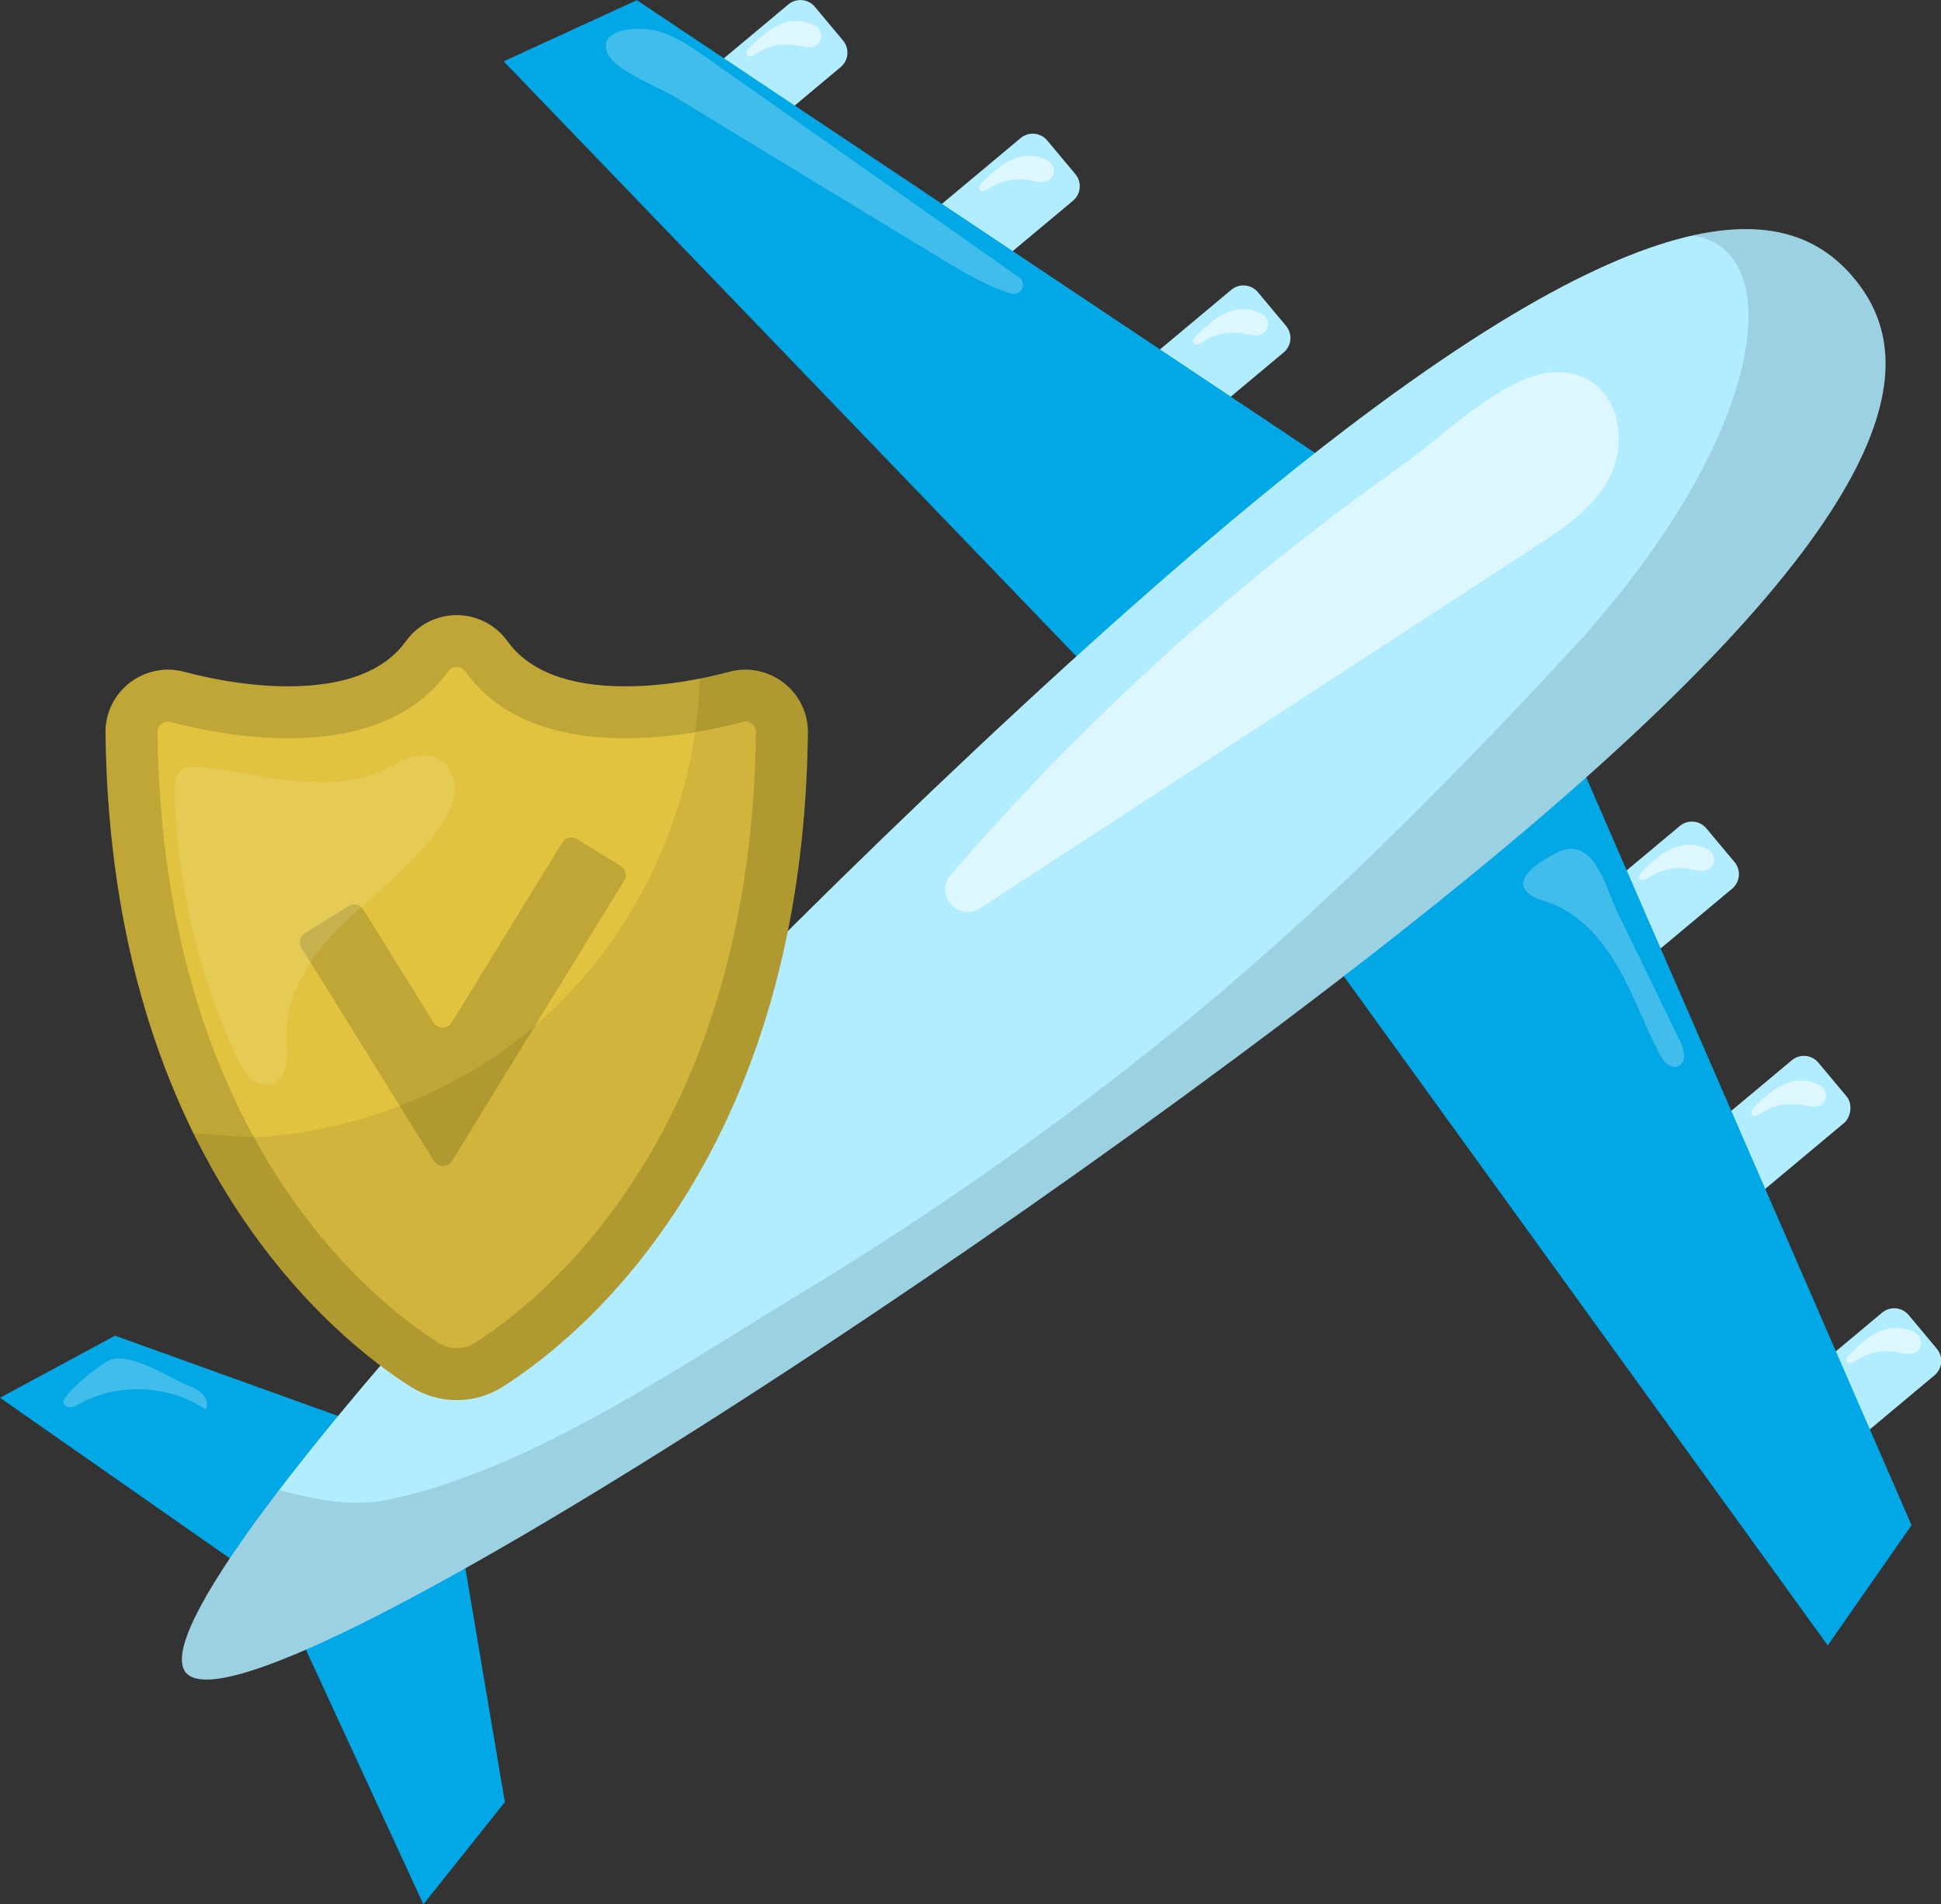 <?xml version="1.0" encoding="UTF-8"?>
<svg xmlns="http://www.w3.org/2000/svg" xmlns:xlink="http://www.w3.org/1999/xlink" id="a" data-name="Layer 1" viewBox="0 0 753.48 739.13">
  <rect x="0" y="0" width="753.48" height="739.13" fill="#333333" stroke="none"/>
  <defs>
    <clipPath id="c">
      <polygon points="143.77 554.1 99.66 612.15 0 542.52 44.66 518.43 143.77 554.1" fill="#02a7e5" stroke-width="0"></polygon>
    </clipPath>
    <clipPath id="b">
      <polygon points="195.98 699.45 178.45 595.58 114.94 632.06 164.36 739.13 195.98 699.45" clip-path="url(#c)" fill="#02a7e5" stroke-width="0"></polygon>
    </clipPath>
    <clipPath id="e">
      <polygon points="709.52 638.65 485.13 328.44 589.45 241.24 742.05 591.98 709.52 638.65" fill="#02a7e5" stroke-width="0"></polygon>
    </clipPath>
    <clipPath id="d">
      <polygon points="195.52 23.8 461.04 299.63 565.36 212.42 247.22 .06 195.52 23.8" clip-path="url(#e)" fill="#02a7e5" stroke-width="0"></polygon>
    </clipPath>
    <clipPath id="f">
      <path d="M719.65,107.91c-24.43-29.23-78.79-41.88-240.86,93.6C316.71,337.01,47.73,619.97,72.16,649.2c24.43,29.23,350.6-185.34,512.67-320.83,162.07-135.49,159.25-191.23,134.82-220.46Z" fill="#b1edff" stroke-width="0"></path>
    </clipPath>
    <clipPath id="g">
      <path d="M177.29,543.43c-6.32,0-12.48-1.79-17.83-5.17-27.29-17.27-116.49-86.61-118.5-253.78-.08-6.54,2.41-12.7,7-17.34,4.53-4.59,10.82-7.22,17.26-7.22,2.13,0,4.26.28,6.32.84,7.8,2.1,23.41,5.63,40.29,5.63,21.99,0,37.4-5.91,45.8-17.57,4.53-6.3,11.88-10.06,19.65-10.06s15.12,3.76,19.66,10.07c8.39,11.65,23.8,17.57,45.8,17.57,16.87,0,32.48-3.53,40.29-5.63,2.06-.56,4.19-.84,6.32-.84,6.44,0,12.73,2.63,17.26,7.22,4.59,4.65,7.08,10.8,7,17.34-.85,71.03-17.37,132.32-49.09,182.17-25.66,40.34-54.5,62.18-69.41,71.61-5.34,3.38-11.51,5.17-17.82,5.17Z" fill="#e2c340" stroke-width="0"></path>
    </clipPath>
  </defs>
  <g>
    <path d="M619.44,311.19h24.53c1.98,0,3.58,1.61,3.58,3.58v83.2c0,4.04-3.28,7.32-7.32,7.32h-17.06c-4.04,0-7.32-3.28-7.32-7.32v-83.2c0-1.98,1.61-3.58,3.58-3.58Z" transform="translate(762.01 1072.67) rotate(-129.89)" fill="#b1edff" stroke-width="0"></path>
    <path d="M697.95,500.09h24.53c1.98,0,3.58,1.61,3.58,3.58v83.2c0,4.04-3.28,7.32-7.32,7.32h-17.06c-4.04,0-7.32-3.28-7.32-7.32v-83.2c0-1.98,1.61-3.58,3.58-3.58Z" transform="translate(745.96 1442.95) rotate(-129.89)" fill="#b1edff" stroke-width="0"></path>
    <rect x="659.31" y="402.13" width="31.69" height="94.1" rx="7.32" ry="7.32" transform="translate(763.58 1255.26) rotate(-129.89)" fill="#b1edff" stroke-width="0"></rect>
    <path d="M449.17,103.05h17.06c4.04,0,7.32,3.28,7.32,7.32v83.2c0,1.98-1.61,3.58-3.58,3.58h-24.53c-1.98,0-3.58-1.61-3.58-3.58v-83.2c0-4.04,3.28-7.32,7.32-7.32Z" transform="translate(279.3 -297.33) rotate(50.11)" fill="#b1edff" stroke-width="0"></path>
    <path d="M277.19-7.7h17.06c4.04,0,7.32,3.28,7.32,7.32v83.2c0,1.98-1.61,3.58-3.58,3.58h-24.53c-1.98,0-3.58-1.61-3.58-3.58V-.39c0-4.04,3.28-7.32,7.32-7.32Z" transform="translate(132.65 -205.1) rotate(50.11)" fill="#b1edff" stroke-width="0"></path>
    <path d="M367.38,44.16h17.06c4.04,0,7.32,3.28,7.32,7.32v83.2c0,1.98-1.61,3.58-3.58,3.58h-24.53c-1.98,0-3.58-1.61-3.58-3.58V51.48c0-4.04,3.28-7.32,7.32-7.32Z" transform="translate(204.79 -255.7) rotate(50.11)" fill="#b1edff" stroke-width="0"></path>
    <g>
      <polygon points="143.77 554.1 99.66 612.15 0 542.52 44.66 518.43 143.77 554.1" fill="#02a7e5"></polygon>
      <polygon points="195.98 699.45 178.45 595.58 114.94 632.06 164.36 739.13 195.98 699.45" fill="#02a7e5"></polygon>
      <g clip-path="url(#b)">
        <path d="M57.41,575.45c16.94,4.97,35.84,5.54,51.73-2.16,3.6-1.75,7.05-3.91,10.9-5s8.35-.91,11.42,1.67c2.92,2.46,3.93,6.62,3.61,10.43s-1.76,7.42-2.96,11.05c-6.33,19.08-6.2,40.77,2.94,58.68,9.14,17.91,27.96,31.22,48.06,31.27,5.86.02,12.68-.68,16.59,3.68,2.54,2.83,2.93,6.96,2.89,10.76-.19,16.06-6.42,32.43-18.6,42.89s-30.59,14-44.96,6.81c-14.85-7.43-22.7-23.92-27.67-39.77-4.97-15.85-8.4-32.76-18.54-45.91-9.29-12.04-23.11-19.49-35.77-27.91-20.28-13.48-38.38-30.21-53.44-49.34-4.66-5.93-15.06-18.1-7.35-25.61,6.1-5.94,18.68-.6,24.92,2.3,12.11,5.64,23.31,12.35,36.25,16.15Z" opacity=".12" stroke-width="0"></path>
      </g>
    </g>
    <g>
      <polygon points="709.52 638.65 485.13 328.44 589.45 241.24 742.05 591.98 709.52 638.65" fill="#02a7e5"></polygon>
      <polygon points="195.52 23.8 461.04 299.63 565.36 212.42 247.22 .06 195.52 23.8" fill="#02a7e5"></polygon>
      <g clip-path="url(#d)">
        <path d="M515.99,231.8c20.21,7.65,43.12,16.57,50.92,36.72,6.7,17.32-.43,36.48-3.7,54.77-6.95,38.77,4.94,80.48,31.28,109.77,26.34,29.29,66.56,45.52,105.85,42.71,12.51-.89,25.28-3.58,37.42-.43,27.49,7.13,39.18,40,40.31,68.37,1.26,31.54-5.49,64.28-24.26,89.66-18.77,25.38-50.82,42.01-82.03,37.33-36.69-5.51-63.19-36.85-86.12-66.02-91.68-116.68-183.36-233.37-275.05-350.05-45.57-57.99-91.22-116.11-130.53-178.51-7.45-11.83-14.78-24.08-17.92-37.7-4.45-19.33,11.44-66.35,38.09-46.84,7.55,5.53,11.8,19.81,17.54,27.29,10.32,13.47,22.39,25.97,34.13,38.19,47,48.94,100.95,91.19,159.69,125.16,33.38,19.3,68.31,35.93,104.38,49.58Z" opacity=".12" stroke-width="0"></path>
      </g>
    </g>
    <g>
      <path d="M719.65,107.91c-24.43-29.23-78.79-41.88-240.86,93.6C316.71,337.01,47.73,619.97,72.16,649.2c24.43,29.23,350.6-185.34,512.67-320.83,162.07-135.49,159.25-191.23,134.82-220.46Z" fill="#b1edff"></path>
      <g clip-path="url(#f)">
        <path d="M607.91,254.52c82.28-88.49,86.66-163.34,44.97-163.32,14.18-28.89,49.95-45.24,81.07-37.06,31.12,8.18,54.24,40,52.39,72.13-1.7,29.51-21.37,54.55-40.81,76.82-165.59,189.7-376.9,333.54-592.86,463.02-20.21,12.12-41.06,24.35-64.26,28.49-23.2,4.14-49.61-1.43-64.39-19.79-25.47-31.64-5.07-94.65,35.99-102.6,30.3-5.86,59.1,16.45,90.85,9.84,54.65-11.36,112.59-51.43,159.85-79.98,52.21-31.53,102.17-66.79,149.38-105.41,52.97-43.32,101.22-92.02,147.81-142.14Z" opacity=".12" stroke-width="0"></path>
      </g>
    </g>
    <path d="M369.1,339.55c-6.56,7.63,2.95,18.46,11.38,12.97l214.53-139.71c10.36-6.75,21.02-13.78,27.86-24.09,12.16-18.33,4.08-46.91-21.61-44.09-18.58,2.04-42.41,25.78-57,36.04-50.65,35.64-97.84,76.21-140.69,120.93-11.82,12.34-23.32,24.99-34.46,37.94Z" fill="#fff" opacity=".55" stroke-width="0"></path>
    <path d="M254.53,11.86c7.49,1.92,14.01,6.46,20.34,10.91l120.7,84.88c3.33,2.34.75,7.5-3.14,6.29-9.5-2.96-18.51-8.3-27.1-13.52-34.47-20.95-68.95-41.89-103.42-62.84-5.94-3.61-23.93-10.59-26.25-17.24-3.47-9.96,13.39-9.88,18.87-8.48Z" fill="#fff" opacity=".25" stroke-width="0"></path>
    <path d="M594.33,347.53c1.97,1.33,4.35,1.9,6.6,2.67,11.83,4.06,20.72,14.05,26.99,24.87,6.26,10.82,10.41,22.73,16.18,33.82,1.51,2.91,4.4,6.24,7.41,4.94,3.32-1.44,2.28-6.37.7-9.62-8.07-16.63-16.14-33.26-24.21-49.89-5.2-10.71-9.37-31.17-24.5-22.94-4.98,2.71-18.05,10.14-9.17,16.14Z" fill="#fff" opacity=".25" stroke-width="0"></path>
    <path d="M24.62,544.27c.13,1.22,1.5,1.99,2.73,1.93s2.34-.71,3.41-1.31c15.11-8.33,34.85-7.44,49.15,2.21,1.01-1.98.18-4.5-1.36-6.1-1.54-1.6-3.66-2.49-5.72-3.33-7.47-3.07-21.17-12.23-29.4-10.07-3.84,1.01-19.15,13.56-18.81,16.67Z" fill="#fff" opacity=".25" stroke-width="0"></path>
    <path d="M302.85,9.47c-4.67,1.97-8.4,5.6-12.02,9.15-.69.67-1.43,1.62-1.01,2.49.3.63,1.13.86,1.81.71s1.27-.57,1.85-.96c4.53-3.03,10.25-4.24,15.62-3.3,1.73.3,3.45.82,5.21.76,4.97-.16,6.16-6.08,1.96-8.39-4.13-2.27-9.13-2.28-13.42-.47Z" fill="#fff" opacity=".55" stroke-width="0"></path>
    <path d="M393.16,61.82c-4.67,1.97-8.4,5.6-12.02,9.15-.69.67-1.43,1.62-1.01,2.49.3.63,1.13.86,1.81.71s1.27-.57,1.85-.96c4.53-3.03,10.25-4.24,15.62-3.3,1.73.3,3.45.82,5.21.76,4.97-.16,6.16-6.08,1.96-8.39-4.13-2.27-9.13-2.28-13.42-.47Z" fill="#fff" opacity=".55" stroke-width="0"></path>
    <path d="M476.25,121.35c-4.67,1.97-8.4,5.6-12.02,9.15-.69.67-1.43,1.62-1.01,2.49.3.63,1.13.86,1.81.71s1.27-.57,1.85-.96c4.53-3.03,10.25-4.24,15.62-3.3,1.73.3,3.45.82,5.21.76,4.97-.16,6.16-6.08,1.96-8.39-4.13-2.27-9.13-2.28-13.42-.47Z" fill="#fff" opacity=".55" stroke-width="0"></path>
    <path d="M649.46,329.19c-4.67,1.97-8.4,5.6-12.02,9.15-.69.67-1.43,1.62-1.01,2.49.3.63,1.13.86,1.81.71s1.27-.57,1.85-.96c4.53-3.03,10.25-4.24,15.62-3.3,1.73.3,3.45.82,5.21.76,4.97-.16,6.16-6.08,1.96-8.39-4.13-2.27-9.13-2.28-13.42-.47Z" fill="#fff" opacity=".55" stroke-width="0"></path>
    <path d="M692.88,420.71c-4.67,1.97-8.4,5.6-12.02,9.15-.69.67-1.43,1.62-1.01,2.49.3.63,1.13.86,1.81.71s1.27-.57,1.85-.96c4.53-3.03,10.25-4.24,15.62-3.3,1.73.3,3.45.82,5.21.76,4.97-.16,6.16-6.08,1.96-8.39s-9.13-2.28-13.42-.47Z" fill="#fff" opacity=".55" stroke-width="0"></path>
    <path d="M729.8,516.7c-4.67,1.97-8.4,5.6-12.02,9.15-.69.67-1.43,1.62-1.01,2.49.3.63,1.13.86,1.81.71s1.27-.57,1.85-.96c4.53-3.03,10.25-4.24,15.62-3.3,1.73.3,3.45.82,5.21.76,4.97-.16,6.16-6.08,1.96-8.39-4.13-2.27-9.13-2.28-13.42-.47Z" fill="#fff" opacity=".55" stroke-width="0"></path>
  </g>
  <g>
    <g>
      <path d="M177.29,543.43c-6.32,0-12.48-1.79-17.83-5.17-27.29-17.27-116.49-86.61-118.5-253.78-.08-6.54,2.41-12.7,7-17.34,4.53-4.59,10.82-7.22,17.26-7.22,2.13,0,4.26.28,6.32.84,7.8,2.1,23.41,5.63,40.29,5.63,21.99,0,37.4-5.91,45.8-17.57,4.53-6.3,11.88-10.06,19.65-10.06s15.12,3.76,19.66,10.07c8.39,11.65,23.8,17.57,45.8,17.57,16.87,0,32.48-3.53,40.29-5.63,2.06-.56,4.19-.84,6.32-.84,6.44,0,12.73,2.63,17.26,7.22,4.59,4.65,7.08,10.8,7,17.34-.85,71.03-17.37,132.32-49.09,182.17-25.66,40.34-54.5,62.18-69.41,71.61-5.34,3.38-11.51,5.17-17.82,5.17Z" fill="#e2c340"></path>
      <g clip-path="url(#g)">
        <rect x="-.45" y="202.6" width="378.23" height="351.01" opacity=".15" stroke-width="0"></rect>
        <path d="M174,260.6c-27.25,37.85-89.34,24.58-107.7,19.63-2.62-.71-5.2,1.29-5.17,4.01,1.89,157.32,84.24,221.24,109.12,236.98,4.3,2.72,9.78,2.72,14.08,0,24.88-15.74,107.23-79.66,109.12-236.98.03-2.72-2.55-4.72-5.17-4.01-18.36,4.95-80.45,18.22-107.7-19.63-1.61-2.24-4.97-2.24-6.58,0Z" fill="#e2c340" stroke-width="0"></path>
        <g opacity=".15">
          <path d="M168.44,450.6l-51.39-82.71c-1.21-1.94-.61-4.49,1.33-5.7l16.95-10.53c1.94-1.21,4.49-.61,5.7,1.33l27.28,43.9c1.62,2.61,5.43,2.6,7.04-.02l42.91-69.85c1.2-1.95,3.74-2.55,5.69-1.36l17.01,10.45c1.95,1.2,2.55,3.74,1.36,5.69l-66.83,108.79c-1.61,2.62-5.41,2.63-7.04.02Z" stroke-width="0"></path>
        </g>
        <path d="M206.39,399.21c43.52-36.53,68.38-94.23,65.04-150.95,12.37-3.58,24.9-7.18,37.77-7.58,12.87-.4,26.33,2.74,36.02,11.23,15.82,13.88,17.64,37.46,18.03,58.51.82,44.43.26,89.34-10.1,132.54-10.36,43.21-31.37,85.04-65.57,113.41-25.21,20.91-57.01,33.76-89.67,36.22-25.65,1.93-51.72-2.46-75.39-12.53-25.96-11.05-49.3-29.32-63.66-53.61-10.51-17.78-28.91-71.24-1.5-83.75,12.68-5.79,32.48-.33,46.3-1.54,17.45-1.52,34.69-5.48,51.05-11.74,18.73-7.16,36.32-17.32,51.69-30.22Z" opacity=".08" stroke-width="0"></path>
      </g>
    </g>
    <path d="M111.52,302.82c12.15,1.21,24.89,1.68,36.04-3.29,3.6-1.6,6.96-3.75,10.66-5.11s7.95-1.88,11.51-.17c4.59,2.2,6.92,7.7,6.62,12.79-.3,5.08-2.76,9.79-5.61,14.01-6.45,9.54-15.08,17.36-23.71,24.99-8.63,7.63-17.41,15.23-24.3,24.46-6.89,9.23-11.81,20.37-11.55,31.88.08,3.47.62,6.97.04,10.39s-2.63,6.89-5.96,7.88c-2.94.87-6.17-.43-8.39-2.54-2.22-2.11-3.6-4.93-4.9-7.71-9.28-19.94-15.98-41.07-19.94-62.71-1.98-10.82-3.27-21.76-3.87-32.74-.42-7.73-2.66-17.92,7.94-17.25,11.79.75,23.61,3.97,35.42,5.14Z" fill="#fff" opacity=".12" stroke-width="0"></path>
  </g>
</svg>
